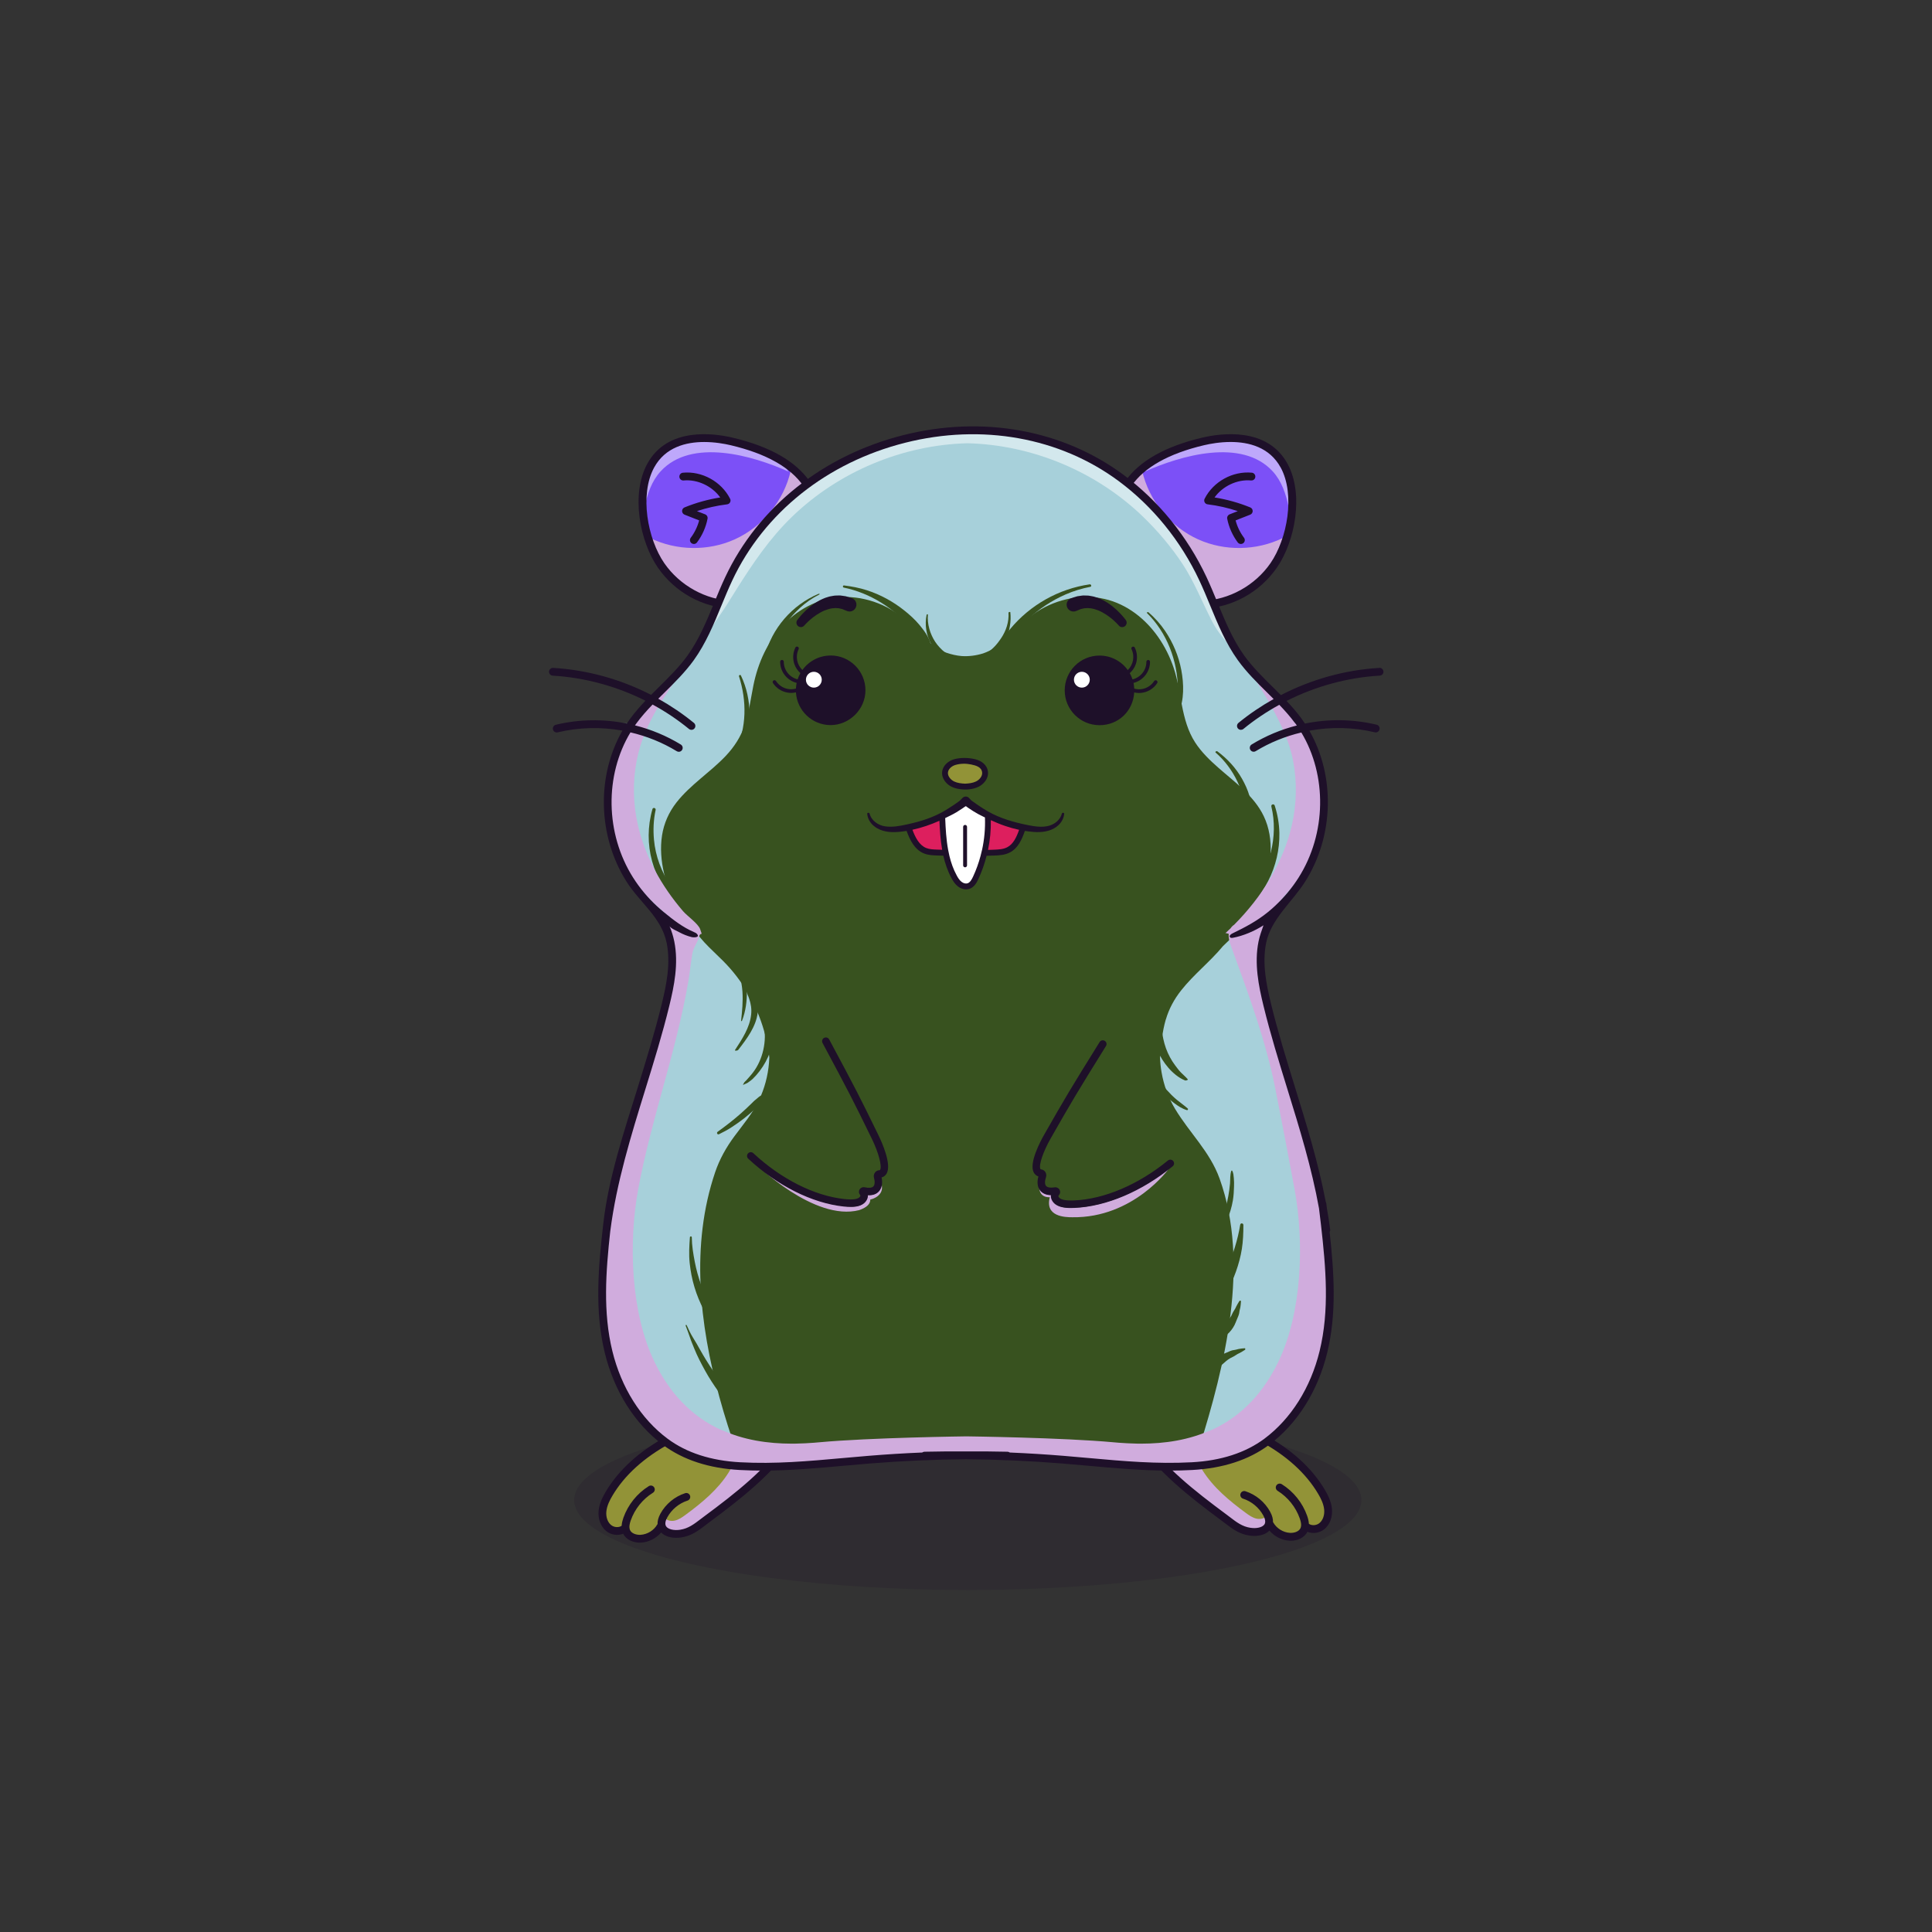 
<svg xmlns="http://www.w3.org/2000/svg" viewBox="0 0 841.89 841.89" xmlns:xlink="http://www.w3.org/1999/xlink">

<rect x="0" y="0" width="841.89" height="841.89" fill="#333333" stroke="none"/>

<title>CryptoHamsters</title>
<desc xmlns:cryptohamsters="https://cryptohamsters.co/">
<cryptohamsters:gene-1>4</cryptohamsters:gene-1>
<cryptohamsters:gene-2>10997978</cryptohamsters:gene-2>
<cryptohamsters:gene-3>3691039</cryptohamsters:gene-3>
<cryptohamsters:gene-4>10597</cryptohamsters:gene-4>
<cryptohamsters:gene-5>2</cryptohamsters:gene-5>
<cryptohamsters:gene-6>987184</cryptohamsters:gene-6>
<cryptohamsters:gene-7>12</cryptohamsters:gene-7>
<cryptohamsters:gene-8>5</cryptohamsters:gene-8>
<cryptohamsters:gene-9>8147191</cryptohamsters:gene-9>
<cryptohamsters:gene-10>1904684</cryptohamsters:gene-10>
<cryptohamsters:gene-11>7744682</cryptohamsters:gene-11>
<cryptohamsters:gene-12>1</cryptohamsters:gene-12>
<cryptohamsters:gene-13>6</cryptohamsters:gene-13>
<cryptohamsters:gene-14>26</cryptohamsters:gene-14>
<cryptohamsters:gene-15>5551533</cryptohamsters:gene-15>
<cryptohamsters:gene-16>14367388</cryptohamsters:gene-16>
<cryptohamsters:gene-17>9234643</cryptohamsters:gene-17>
<cryptohamsters:gene-18>9605943</cryptohamsters:gene-18>
</desc>


<rect width="841.89" height="841.89" fill="transparent"/>

<g id="tail-texture">
</g>

<g id="tail">
</g>

<g id="ears-texture">
  <g id="ears-texture" clip-path="url(#clip-ears-base)">
    <polygon points="167.71 75.4 312.51 65.7 443.53 115.85 439.31 386.94 313.71 392.84 167.71 373.05 167.71 75.4" class="ears-texture-primary" fill="#7c50f7"/>
    <polygon points="673.69 107.76 555.15 85.11 450.54 116.92 447.31 383.83 577.26 392.84 673.69 385.99 673.69 107.76" class="ears-texture-primary" fill="#7c50f7"/>
  </g>
</g>

<g id="ears">
  <defs>
    <clipPath id="clip-ears-base">
          <path id="ab" data-name="fill" d="M350.73,211.25c-1.53-2.21-3.41-4.26-5.65-6.15-1.2-1.01-2.49-1.97-3.88-2.89-5.81-3.82-13.35-6.84-22.56-9.02-2.8-.65-7.11-1.44-11.8-1.44-10.63,0-18.44,4-22.56,11.57-2.71,4.99-3.69,11.28-3.37,17.71,.22,4.55,1.09,9.16,2.44,13.43,1.37,4.31,3.23,8.27,5.44,11.46,6.88,9.94,18.5,16.35,30.35,16.75,.4,.02,.81,.02,1.21,.02,10.12,0,19.1-4.32,25.41-12.25,5.05-6.34,8.58-16.99,8.58-25.9,0-5.37-1.21-9.84-3.59-13.29Zm-33.34,7.23h0c-.14,.25-.37,.42-.65,.45-4.51,.54-8.99,1.56-13.32,2.99l-2.22,.74,5.75,2.26c.38,.15,.6,.55,.52,.96-.7,3.6-2.24,7.06-4.45,9.99-.26,.36-.84,.43-1.19,.16-.18-.14-.3-.33-.33-.56-.03-.22,.03-.44,.17-.63,1.74-2.32,3.05-5.03,3.81-7.85l.2-.73-7.06-2.78c-.33-.13-.54-.44-.54-.78,0-.36,.21-.67,.54-.8,4.92-2.01,10.1-3.45,15.38-4.29l1.36-.22-.81-1.11c-3.45-4.8-9.41-7.83-15.2-7.83-.5,0-1.01,.03-1.51,.07-.48,.05-.88-.29-.93-.76-.04-.47,.3-.88,.77-.93,8-.76,16.11,3.71,19.73,10.89,.13,.24,.13,.53,0,.77Zm241.41-15.16c-4.11-7.57-11.92-11.57-22.55-11.57-4.68,0-9,.78-11.8,1.44-15.55,3.67-26.36,9.75-32.1,18.05-7.42,10.75-2.01,30.4,4.99,39.19,6.27,7.9,15.3,12.25,25.41,12.25,.4,0,.82,0,1.21-.02,11.85-.4,23.47-6.82,30.34-16.75,7.48-10.81,11.07-30.51,4.5-42.59Zm-13.56,5.18c-6.22-.59-12.94,2.52-16.7,7.76l-.81,1.11,1.36,.22c5.28,.84,10.45,2.28,15.38,4.29,.32,.13,.54,.44,.54,.79s-.21,.66-.54,.79l-7.06,2.77,.19,.73c.74,2.81,2.06,5.53,3.81,7.86,.28,.37,.21,.91-.15,1.18-.39,.29-.93,.2-1.21-.15-2.2-2.93-3.74-6.38-4.45-9.99-.08-.41,.14-.81,.54-.96l5.74-2.26-2.22-.74c-4.33-1.44-8.81-2.45-13.32-2.99-.27-.03-.51-.2-.64-.45-.13-.24-.14-.53,0-.77,3.36-6.64,10.56-10.96,17.96-10.96,.59,0,1.18,.03,1.77,.08,.22,.02,.42,.13,.57,.3,.14,.18,.21,.4,.19,.63-.04,.47-.44,.8-.93,.76Z" style="fill: #d91c5c;"/>
    </clipPath>
  </defs>

    <g>
    <path id="ac" data-name="shadow" d="M354.32,224.55c0,8.91-3.53,19.56-8.58,25.9-6.31,7.93-15.29,12.25-25.41,12.25-.4,0-.81,0-1.21-.02-11.85-.4-23.47-6.82-30.35-16.75-2.21-3.19-4.07-7.15-5.44-11.46,11.39,5.53,25.25,5.79,36.8,.58,12.17-5.48,21.5-16.91,24.44-29.93,.17,0,.33,0,.5,0,2.24,1.89,4.12,3.94,5.65,6.15,2.38,3.45,3.59,7.92,3.59,13.29Zm133.63,0c0,8.91,3.53,19.56,8.58,25.9,6.31,7.93,15.29,12.25,25.41,12.25,.4,0,.81,0,1.21-.02,11.85-.4,23.47-6.82,30.35-16.75,2.21-3.19,4.07-7.15,5.44-11.46-11.39,5.53-25.25,5.79-36.8,.58-12.17-5.48-21.5-16.91-24.44-29.93-.17,0-.33,0-.5,0-2.24,1.89-4.12,3.94-5.65,6.15-2.38,3.45-3.59,7.92-3.59,13.29Z" fill="#d0acdd" style="mix-blend-mode: multiply;"/>
    <path id="ad" data-name="light" d="M343.61,205.51c-15.66-7.01-42.24-14.76-55.71-.15-3.94,4.28-5.81,9.89-7,15.68-.31-6.43,.66-12.72,3.37-17.71,4.12-7.57,11.93-11.57,22.56-11.57,4.68,0,9,.78,11.8,1.44,9.21,2.18,16.75,5.2,22.56,9.02,.84,1.06,1.65,2.16,2.41,3.29Zm155.24,0c15.66-7.01,42.24-14.76,55.71-.15,3.94,4.28,5.81,9.89,7,15.68,.31-6.43-.66-12.72-3.37-17.71-4.12-7.57-11.93-11.57-22.56-11.57-4.68,0-9,.78-11.8,1.44-9.21,2.18-16.75,5.2-22.56,9.02-.84,1.06-1.65,2.16-2.41,3.29Z" fill="#fff" opacity="0.5" style="mix-blend-mode: overlay"/>
    <path id="ae" data-name="line" d="M318.14,218.89c-.26,.49-.74,.82-1.29,.88-4.47,.54-8.88,1.54-13.15,2.96l3.57,1.4c.77,.3,1.21,1.11,1.05,1.91-.72,3.72-2.31,7.3-4.6,10.34-.33,.44-.84,.67-1.35,.67-.36,0-.72-.11-1.03-.34-.75-.56-.9-1.63-.33-2.38,1.69-2.25,2.94-4.84,3.66-7.56l-6.36-2.5c-.65-.25-1.07-.88-1.08-1.57,0-.7,.42-1.33,1.06-1.59,5.01-2.04,10.23-3.49,15.56-4.34-3.55-4.94-9.89-7.97-15.95-7.4-.94,.09-1.76-.59-1.85-1.53-.08-.93,.6-1.77,1.54-1.85,8.33-.79,16.79,3.88,20.56,11.35,.26,.49,.25,1.08-.02,1.56Zm227.03-9.53c.95,.09,1.77-.59,1.85-1.53,.09-.93-.59-1.77-1.53-1.85-8.32-.79-16.79,3.88-20.56,11.35-.25,.49-.25,1.08,.02,1.56,.25,.49,.74,.82,1.29,.88,4.47,.54,8.87,1.54,13.14,2.96l-3.56,1.4c-.76,.3-1.21,1.11-1.05,1.91,.73,3.72,2.32,7.3,4.6,10.34,.34,.44,.85,.67,1.36,.67,.36,0,.71-.11,1.03-.34,.75-.56,.89-1.63,.33-2.38-1.69-2.25-2.95-4.84-3.66-7.56l6.36-2.5c.65-.25,1.07-.88,1.08-1.57,0-.7-.42-1.33-1.06-1.59-5.01-2.04-10.23-3.49-15.56-4.34,3.55-4.94,9.89-7.98,15.94-7.4Zm-197.43,42.67c-3.4,4.28-7.52,7.58-12.16,9.81-4.63,2.24-9.78,3.4-15.24,3.4-.43,0-.87,0-1.3-.03-12.83-.43-24.92-7.1-32.35-17.85-7.87-11.39-11.88-31.93-4.64-45.25,8.78-16.13,28.93-13.35,37.18-11.4,16.19,3.82,27.5,10.24,33.61,19.09,8.2,11.87,2.57,32.6-5.09,42.23Zm5.73-27.49c0-4.77-1-9.28-3.43-12.81-5.62-8.13-16.25-14.08-31.59-17.71-2.76-.65-6.99-1.41-11.6-1.41-7.91,0-16.97,2.24-21.81,11.13-6.42,11.81-2.88,31.09,4.45,41.7,6.72,9.72,18.09,16,29.67,16.39,10.34,.35,19.54-3.88,25.93-11.91,4.53-5.7,8.39-16.02,8.39-25.37Zm202.94,22.82c-7.43,10.75-19.52,17.42-32.35,17.85-.43,.02-.87,.03-1.3,.03-10.91,0-20.6-4.66-27.4-13.22-7.66-9.62-13.3-30.34-5.09-42.22,6.11-8.85,17.42-15.27,33.61-19.09,8.25-1.95,28.4-4.73,37.18,11.4,7.24,13.33,3.23,33.86-4.64,45.25Zm1.65-43.63c-4.83-8.88-13.89-11.13-21.8-11.13-4.62,0-8.84,.76-11.6,1.41-15.35,3.63-25.98,9.59-31.59,17.71-7.21,10.44-1.88,29.58,4.96,38.18,6.14,7.72,14.88,11.93,24.74,11.93,.39,0,.79,0,1.18-.02,11.59-.39,22.95-6.67,29.67-16.39,7.34-10.61,10.87-29.89,4.45-41.7Z" style="fill: #1e1029;"/>
  </g>
</g>

<g id="legs-texture">
  <ellipse cx="421.72" cy="653.67" rx="171.53" ry="39.19" fill="#1e1029" opacity="0.2"/>

  <g id="legs-texture" clip-path="url(#clip-legs-base)">
    <polygon points="168 463.87 312.8 454.16 443.82 504.31 439.61 775.41 314 781.31 168 761.51 168 463.87" class="skin-texture-primary" fill="#929337"/>
    <polygon points="673.98 496.22 555.44 473.57 450.83 505.39 447.6 772.29 577.55 781.31 673.98 774.45 673.98 496.22" class="skin-texture-primary" fill="#929337"/>
  </g>
</g>

<g id="legs">
  <defs>
    <clipPath id="clip-legs-base">
      <path id="fill-8" data-name="fill" d="M345.89,620.04c.54,2.22-.79,4.6-2.31,6.83-9.14,13.44-22.49,23.89-36.53,34.29-.29,.22-.58,.44-.87,.66l-.67,.51c-2.9,2.22-5.41,4.14-9.1,4.69-2.88,.43-5.48-.23-6.45-1.63-.9-1.29-.26-3.09,.44-4.37,1.93-3.55,5.24-6.29,9.07-7.53,.32-.1,.59-.32,.74-.63,.16-.3,.18-.65,.08-.97-.11-.33-.34-.6-.64-.75-.3-.15-.63-.18-.95-.07-4.46,1.44-8.3,4.62-10.55,8.73-.84,1.55-1.24,3-1.19,4.31v.15l-.14,.2c-1.56,2.73-4.55,4.59-7.64,4.78-.13,0-.26,.01-.39,.01-1.8,0-3.9-.7-4.63-2.34-.16-.36-.25-.77-.28-1.24,0-.09,0-.15-.01-.21-.01-.88,.19-1.87,.61-3.07,1.79-5.07,5.28-9.42,9.83-12.26,.59-.37,.78-1.16,.41-1.76-.37-.59-1.16-.78-1.76-.41-5.04,3.15-8.91,7.97-10.89,13.58-.43,1.24-.67,2.34-.73,3.35v.2l-.18,.12c-1.41,1-3.65,.84-5.11-.35-1.61-1.31-2.45-3.71-2.21-6.24,.25-2.65,1.56-5.15,2.67-7.03,5.35-9.06,13.93-16.84,25.5-23.11,12.2-6.62,21.95-10.4,31.61-12.25l.5-.09c5.95-1.15,19.91-3.86,21.79,3.9Zm231.56,37.73c-.25-2.65-1.56-5.15-2.68-7.03-5.35-9.06-13.93-16.84-25.5-23.11-12.22-6.62-21.97-10.4-31.61-12.25l-.5-.09c-5.96-1.15-19.91-3.85-21.8,3.9-.54,2.24,.79,4.61,2.32,6.83,9.12,13.41,22.48,23.87,36.53,34.29,.3,.22,.59,.44,.88,.67l.66,.5c2.91,2.22,5.41,4.14,9.1,4.69,2.89,.43,5.48-.22,6.45-1.63,.71-1.01,.56-2.52-.44-4.37-1.93-3.54-5.24-6.29-9.08-7.53-.32-.1-.58-.32-.74-.62-.16-.3-.19-.65-.08-.98,.1-.32,.32-.58,.62-.74,.3-.16,.65-.19,.97-.08,4.46,1.44,8.3,4.62,10.54,8.73,.85,1.55,1.25,3,1.2,4.32v.17l.11,.13s.06,.07,.07,.08c1.52,2.69,4.5,4.55,7.59,4.74,.14,0,.28,.01,.42,.01,1.79,0,3.89-.7,4.62-2.34,.16-.36,.25-.76,.28-1.27,0-.06,0-.12,.02-.23,0-.84-.19-1.83-.61-3.03-1.78-5.07-5.28-9.42-9.83-12.26-.59-.37-.78-1.16-.41-1.76,.18-.29,.46-.49,.79-.57,.33-.08,.68-.02,.97,.16,5.04,3.15,8.91,7.98,10.89,13.58,.43,1.25,.67,2.35,.73,3.35v.2l.18,.12c1.41,1,3.65,.84,5.11-.35h0c1.61-1.31,2.45-3.71,2.21-6.24Z" style="fill: #f16ea5;"/>
    </clipPath>
  </defs>

  <g>
    <path id="shadow-7" data-name="shadow" d="M289.14,660.86c.9,1.59,3.01,2.15,4.8,1.78s3.33-1.46,4.8-2.54c7.13-5.25,14.12-11.02,18.82-18.53s6.83-17.09,3.69-25.37c4.42-1.94,9.46-3.24,14.28-3.19s9.97,2.72,11.34,7.35c1.76,5.97-3.15,11.66-7.66,15.96-11.78,11.25-23.79,22.66-38.31,30.03-2.86,1.45-6.08,2.77-9.2,2.03-3.12-.74-4.21-4.77-2.56-7.52Zm263.31-.85c-.9,1.59-3.01,2.15-4.8,1.78s-3.33-1.46-4.8-2.54c-7.13-5.25-14.12-11.02-18.82-18.53-4.7-7.51-6.83-17.09-3.69-25.37-4.42-1.94-9.46-3.24-14.28-3.19s-9.97,2.72-11.34,7.35c-1.76,5.97,3.15,11.66,7.66,15.96,11.78,11.25,23.79,22.66,38.31,30.03,2.86,1.45,6.08,2.77,9.2,2.03,3.12-.74,4.21-4.77,2.56-7.52Z" fill="#d0acdd" style="mix-blend-mode: multiply;"/>
    <path id="line-6" data-name="line" d="M348.79,619.35c-2.55-10.51-18.46-7.44-25.25-6.13l-.49,.09c-9.97,1.92-19.98,5.79-32.47,12.55-12.05,6.53-21.01,14.68-26.65,24.22-1.27,2.15-2.76,5.03-3.08,8.26-.33,3.52,.93,6.9,3.3,8.83,2.13,1.74,5.07,2.11,7.41,1.17,1.35,2.7,4.47,3.88,7.23,3.88,.2,0,.38,0,.58-.02,3.38-.2,6.56-1.85,8.73-4.41,1.45,1.5,3.82,2.33,6.57,2.33,.7,0,1.43-.05,2.18-.16,4.44-.66,7.37-2.9,10.47-5.27,.49-.37,.99-.76,1.5-1.14,14.25-10.57,27.83-21.2,37.22-35.01,1.81-2.67,3.56-5.85,2.75-9.21Zm-5.56,7.29c-9.1,13.38-22.42,23.81-36.43,34.19-.53,.39-1.04,.79-1.55,1.17-2.86,2.19-5.34,4.08-8.91,4.61-2.69,.4-5.17-.2-6.04-1.45-.77-1.1-.18-2.75,.47-3.93,1.88-3.45,5.09-6.12,8.83-7.33,.89-.28,1.39-1.24,1.1-2.13-.29-.89-1.24-1.39-2.13-1.1-4.56,1.47-8.49,4.73-10.79,8.93-.98,1.8-1.29,3.31-1.24,4.53-.04,.06-.09,.11-.12,.16-1.46,2.58-4.31,4.34-7.26,4.52-1.73,.1-3.91-.5-4.62-2.07-.14-.32-.22-.69-.25-1.1,0-.08,0-.15-.02-.23,0-.79,.19-1.74,.59-2.88,1.75-4.97,5.19-9.26,9.66-12.04,.8-.5,1.04-1.55,.54-2.35-.5-.8-1.55-1.04-2.35-.54-5.13,3.2-9.05,8.11-11.07,13.8-.33,.95-.68,2.17-.76,3.47-1.22,.87-3.26,.77-4.6-.33-1.5-1.22-2.29-3.48-2.06-5.87,.25-2.57,1.53-5.02,2.62-6.86,5.31-9,13.84-16.72,25.34-22.95,12.16-6.6,21.88-10.36,31.48-12.21l.5-.09c5.84-1.13,19.52-3.77,21.3,3.59,.5,2.07-.79,4.34-2.25,6.49Zm237.18,30.85c-.31-3.23-1.8-6.11-3.07-8.26-5.64-9.54-14.6-17.69-26.65-24.22-12.49-6.77-22.51-10.63-32.47-12.55l-.49-.09c-6.79-1.31-22.7-4.38-25.25,6.13-.82,3.36,.93,6.54,2.75,9.21,9.39,13.81,22.97,24.45,37.21,35.01,.52,.38,1.02,.76,1.51,1.14,3.1,2.37,6.03,4.61,10.47,5.27,.75,.11,1.47,.16,2.18,.16,2.75,0,5.11-.82,6.57-2.33,2.17,2.56,5.35,4.21,8.73,4.41,.2,0,.38,.02,.58,.02,2.75,0,5.87-1.18,7.23-3.89,2.34,.94,5.27,.58,7.41-1.16,2.36-1.93,3.63-5.31,3.29-8.83Zm-5.44,6.2c-1.34,1.1-3.37,1.2-4.6,.33-.08-1.3-.42-2.52-.76-3.47-2.01-5.69-5.94-10.6-11.07-13.8-.8-.49-1.85-.25-2.35,.54-.49,.8-.26,1.84,.54,2.35,4.47,2.79,7.91,7.07,9.66,12.04,.4,1.14,.59,2.09,.59,2.88,0,.08-.02,.15-.02,.23-.03,.41-.1,.77-.25,1.1-.71,1.57-2.87,2.18-4.62,2.07-2.95-.18-5.8-1.95-7.25-4.52-.03-.05-.08-.1-.12-.15,.05-1.23-.26-2.74-1.25-4.54-2.29-4.21-6.21-7.46-10.78-8.93-.89-.29-1.85,.2-2.13,1.1-.29,.89,.2,1.85,1.1,2.13,3.73,1.21,6.95,3.88,8.83,7.33,.64,1.18,1.24,2.82,.47,3.93-.88,1.26-3.37,1.85-6.04,1.45-3.57-.53-6.04-2.41-8.91-4.61-.51-.38-1.02-.78-1.55-1.17-14.01-10.39-27.34-20.81-36.43-34.19-1.47-2.15-2.75-4.43-2.25-6.49,1.78-7.35,15.46-4.72,21.3-3.59l.5,.09c9.6,1.84,19.31,5.61,31.48,12.21,11.5,6.23,20.03,13.95,25.34,22.95,1.09,1.84,2.37,4.29,2.62,6.86,.23,2.4-.56,4.65-2.06,5.87Z" style="fill: #1e1029;"/>
  </g>
</g>

<g id="body-texture">
  <g id="body-texture" clip-path="url(#clip-body-base)">
    <path d="M167.86,432.14h.02c-.09,0-.17,.02-.02,0Z" class="body-texture-primary" fill="#a7d0da"/>
    <path d="M167.88,432.14h-.02c-.09,.02-.16,.03,.02,0Z" class="body-texture-primary" fill="#a7d0da"/>
    <path d="M674.01,429.71c.15,.02,.08,0-.01,0h.01Z" class="body-texture-primary" fill="#a7d0da"/>
    <path d="M673.99,414.85h.02c.09-.02,.16-.03-.02,0Z" class="body-texture-primary" fill="#a7d0da"/>
    <path d="M673.99,414.85h0V65.7H167.88V417.28s-.02-.02,0,0c-.17-.03-.1-.02-.01,0h.02v14.86h0v349.15h506.11V429.71s.02,.02,0,0c.17,.03,.1,.02,.01,0h-.02v-14.86Z" class="body-texture-primary" fill="#a7d0da"/>
    <path d="M167.86,417.28c-.15-.02-.08,0,.01,0h-.01Z" class="body-texture-primary" fill="#a7d0da"/>
    <path d="M674.01,414.85h-.02c.09,0,.17-.02,.02,0Z" class="body-texture-primary" fill="#a7d0da"/>
    <path d="M508.02,444.2c-1.59,5.43-2.07,11.07-2.53,16.66,.09,2.18,.31,4.36,.69,6.51,.96,5.49,2.88,10.83,5.78,15.68,6.35,10.63,15.23,18.69,19.5,30.57,13.28,36.98,2.37,81.4-8.98,117.5-9.91,31.54-21.57,60.84-22.82,94.4-.7,18.74,1.21,37.65,6.04,55.77h-172.05c9.49-24.51,9.71-51.5,9.8-77.79,.06-17.25-6.27-30.5-12.82-46.09-6.66-15.84-12.61-32-17.14-48.59-8.67-31.7-12.61-66.33-1.85-98.03,1.92-5.67,4.84-10.87,8.45-15.73,3.77-5.08,7.9-9.94,10.62-15.62,2.46-5.12,3.91-10.66,4.39-16.25,.07-.8,.11-1.59,.14-2.39-.12-1.09-.25-2.17-.43-3.25-.93-5.79-2.58-11.47-4.9-16.89-2.31-5.39-5.33-10.51-8.93-15.22-1.79-2.34-3.75-4.56-5.84-6.66-2.06-2.07-4.22-4.06-6.28-6.13-1.34-1.35-2.66-2.76-3.87-4.24-.39-.38-.79-.76-1.18-1.15-6.91-7.68-12.11-16.8-14.43-26.67-1.27-5.4-1.74-11.04-.89-16.53,.81-5.26,2.96-10.13,6.31-14.4,6.03-7.7,14.65-13.1,21.38-20.19,3.77-3.97,6.65-8.42,8.36-13.52,1.9-5.63,2.6-11.53,3.77-17.31,1.98-9.76,6.15-19.13,13.26-26.58,6.94-7.28,16.53-12.04,27.05-11.93,5.52,.05,11,1.33,15.96,3.58,5.1,2.3,9.32,5.64,13.23,9.44,3.86,3.77,7.62,7.84,12.56,10.38,.69,.35,1.39,.66,2.12,.94,0,0,.02,0,.03,0,2.1,.71,4.27,1.22,6.47,1.41,3.15,.21,6.33-.2,9.41-1.15,3.68-1.27,6.96-3.43,9.88-6.04,3.94-3.55,7.35-7.62,11.67-10.79,8.74-6.42,20.51-9.39,31.38-6.9,9.86,2.26,17.91,8.79,23.4,16.65,2.85,4.08,5.07,8.55,6.65,13.2,1.82,5.35,2.58,10.94,3.65,16.46,1.1,5.67,2.58,11.32,5.81,16.28,2.69,4.13,6.3,7.64,10.04,10.93,7.26,6.39,15.66,12.38,19.83,21.16,4.8,10.08,3.31,22.16-.66,32.26-3.62,9.23-9.67,17.52-17.14,24.36-5.62,6.79-12.75,12.35-18.21,19.27-3.03,3.83-5.3,8.02-6.65,12.63Z" class="body-texture-secondary" fill="#38521f"/>
    <path d="M367.64,256.04c11.42,2.33,22.05,9.01,29.46,17.95,2.09,2.52,3.93,5.3,6.2,7.67,.91,.95,2.57-.03,2.2-1.28-.89-3.03-2.81-5.62-4.8-8.02s-4.29-4.47-6.69-6.38c-4.81-3.83-10.35-6.87-16.21-8.76-3.26-1.05-6.64-1.69-10.03-2.11-.52-.06-.64,.82-.12,.92h0Z" class="body-texture-secondary" fill="#38521f"/>
    <path d="M474.81,254.64c-13.47,1.95-25.9,8.95-34.59,19.43-2.29,2.76-5.07,6-5.22,9.73-.01,.37,.47,.69,.79,.45,2.54-1.91,3.97-4.82,5.85-7.34s4.12-5.01,6.49-7.23c4.73-4.42,10.3-8.06,16.24-10.66,3.44-1.5,7.06-2.59,10.74-3.31,.72-.14,.4-1.18-.3-1.08h0Z" class="body-texture-secondary" fill="#38521f"/>
    <path d="M322.03,294.71c1.69,5.34,2.56,10.86,2.36,16.47-.1,2.76-.46,5.5-1.09,8.18-.3,1.3-.71,2.56-1.07,3.84s-1.19,2.82-1.09,4.09c.07,.88,1,1.24,1.66,.69,.98-.81,1.39-2.54,1.84-3.71,.52-1.37,.84-2.81,1.12-4.24,.58-2.91,.88-5.89,.86-8.86-.03-5.79-1.24-11.59-3.76-16.82-.22-.46-.98-.14-.83,.35h0Z" class="body-texture-secondary" fill="#38521f"/>
    <path d="M284.31,352.58c-4.33,15.06,.03,31.39,11.68,42.19,.78,.73,1.59,1.42,2.43,2.09s1.68,1.07,2.56,1.61c1.74,1.08,3.52,1.99,5.43,2.73,.77,.3,1.12-.82,.53-1.23-2.85-1.96-5.4-4.11-7.95-6.41s-4.72-4.81-6.64-7.56c-4.13-5.93-6.71-12.91-7.37-20.07-.4-4.35-.21-8.71,.72-12.98,.19-.88-1.14-1.26-1.39-.38h0Z" class="body-texture-secondary" fill="#38521f"/>
    <path d="M554,351.43c3.17,13.03-.71,27.68-9.29,37.89-1.2,1.43-2.46,2.81-3.82,4.09-1.44,1.34-2.7,2.83-4.2,4.14-1.02,.89,.28,2.35,1.38,1.79,.78-.4,1.55-.82,2.3-1.28,.81-.5,1.72-.95,2.45-1.55,1.35-1.12,2.6-2.38,3.77-3.68,2.41-2.68,4.43-5.78,6.06-8.98,3.29-6.47,4.99-13.62,4.85-20.87-.08-4.06-.78-8.08-2.03-11.94-.3-.93-1.69-.55-1.46,.4h0Z" class="body-texture-secondary" fill="#38521f"/>
    <path d="M313.34,494.24c1.91-.93,3.75-1.91,5.53-3.08s3.57-2.41,5.27-3.74,3.28-2.66,4.82-4.12c.76-.72,1.59-1.43,2.2-2.3,.57-.81,1.45-1.68,1.7-2.65,.15-.58-.41-1.28-1.04-1.04-.93,.34-1.59,1.16-2.37,1.74s-1.48,1.33-2.21,2.04c-1.5,1.47-3.05,2.91-4.63,4.31-3.14,2.76-6.48,5.33-9.87,7.78-.64,.46-.1,1.41,.62,1.06h0Z" class="body-texture-secondary" fill="#38521f"/>
    <path d="M517.58,483.05c-1.52-1.36-3.2-2.49-4.77-3.8s-3.06-2.81-4.44-4.35c-1.38-1.56-2.63-3.24-3.81-4.97-.57-.83-1.04-1.74-1.62-2.55-.63-.9-1.29-1.78-1.9-2.7-.35-.53-1.22-.23-1.03,.46,.29,1.05,.66,2.07,1.03,3.09s1.05,1.98,1.62,2.88c1.2,1.9,2.62,3.64,4.14,5.26s3.1,2.99,4.82,4.29,3.51,2.48,5.57,3.09c.36,.11,.69-.42,.38-.69h0Z" class="body-texture-secondary" fill="#38521f"/>
    <path d="M536.56,510.19c-.6,1.72-.43,3.78-.57,5.58s-.43,3.67-.75,5.49c-.55,3.07-1.38,6.19-2.64,9.04-2.3,5.21-5.32,10.15-9.88,13.7-2.47,1.92-5.08,3.33-8.11,4.17-.6,.17-.9,.77-.03,.65,12.58-1.81,20.67-13.98,22.66-25.73,.34-2.04,.45-4.09,.5-6.16,.03-1.15,.04-2.31-.08-3.46s-.14-2.34-.75-3.35c-.06-.1-.32-.02-.35,.07h0Z" class="body-texture-secondary" fill="#38521f"/>
    <path d="M324.06,472.65c.67-.37,1.35-.51,1.96-.97,.66-.5,1.35-.93,1.95-1.51,1.1-1.06,2.1-2.21,3.03-3.42,1.99-2.61,3.52-5.41,4.62-8.5,2.2-6.19,2.04-12.87-.48-18.94-1.42-3.43-3.65-6.74-6.72-8.87-.69-.48-2.87,.21-2.25,1.24,.99,1.65,2.11,3.21,3.07,4.88s1.76,3.56,2.39,5.4c1.23,3.59,1.88,7.61,1.6,11.41s-1.28,7.37-3,10.67c-.88,1.7-1.99,3.28-3.25,4.72-.6,.69-1.22,1.37-1.82,2.06-.26,.3-.61,.52-.84,.84-.19,.27-.25,.6-.53,.88-.17,.17,.19,.16,.27,.11h0Z" class="body-texture-secondary" fill="#38521f"/>
    <path d="M517.54,470.26c-.9-1.05-1.94-1.89-2.91-2.88-.91-.93-1.69-1.99-2.47-3.03-1.71-2.25-3.12-4.88-4.08-7.54s-1.48-5.4-1.85-8.15c-.1-.72-.12-1.44-.2-2.15-.08-.67-.31-1.21-.34-1.91-.05-1.31,.23-2.86-.14-4.12-.16-.54-1.42-.07-1.61,.23-.82,1.27-1.12,2.87-1.33,4.36-.1,.73-.36,1.43-.42,2.14-.07,.77,0,1.59,.04,2.36,.18,2.94,1.05,5.72,2.24,8.39s2.72,5.08,4.63,7.3,4.53,4.47,7.32,5.56c.24,.09,1.47-.15,1.13-.54h0Z" class="body-texture-secondary" fill="#38521f"/>
    <path d="M321.69,457.5c3.69-4.76,7.75-10.07,8.5-16.24,.6-4.92-.74-10.71-5.94-12.57-.23-.08-1.29,.08-.99,.5,.64,.93,1.39,1.76,1.95,2.76,.29,.51,.34,1.03,.59,1.57s.45,1.07,.64,1.62c.78,2.27,1.15,4.57,.88,6.97-.63,5.73-3.92,10.66-7,15.38-.38,.58,1.1,.36,1.36,.02h0Z" class="body-texture-secondary" fill="#38521f"/>
    <path d="M323.32,444.84c1.62-4.1,2.21-8.65,2.13-13.04-.04-2.25-.2-4.46-.58-6.68-.19-1.1-.43-2.18-.73-3.26-.28-.98-.49-2.02-1.14-2.81-.31-.37-1.85,.11-1.87,.6-.04,1.08,.5,2.21,.77,3.25,.24,.94,.48,1.89,.68,2.84,.45,2.09,.8,4.24,.95,6.37,.29,4.32-.13,8.51-.6,12.8-.01,.12,.36,.02,.39-.07h0Z" class="body-texture-secondary" fill="#38521f"/>
    <path d="M403.78,267.9c-.88,4.36-.18,8.74,1.92,12.66,1.02,1.9,2.28,3.66,3.9,5.09,.83,.73,1.75,1.48,2.74,1.98s2.06,1.07,3.2,.97c.46-.04,1.1-.45,.79-.98-.46-.78-1.56-1.17-2.27-1.68-.81-.57-1.65-1.08-2.41-1.73-1.57-1.33-3.01-2.83-4.14-4.55-2.25-3.45-3.5-7.68-3.17-11.8,.02-.3-.5-.21-.55,.03h0Z" class="body-texture-secondary" fill="#38521f"/>
    <path d="M439.47,267c.24,3.97-1.02,7.84-3.23,11.12-1.03,1.53-2.17,3.02-3.52,4.29-.67,.63-1.4,1.27-2.16,1.8-.65,.45-1.55,.83-2.04,1.46-.3,.4,.41,.47,.63,.44,1.96-.28,3.97-1.84,5.4-3.12s2.83-2.91,3.73-4.71c.42-.84,.79-1.7,1.11-2.58,.36-.97,.52-1.92,.69-2.94,.34-1.95,.4-4,.18-5.97-.03-.26-.81-.08-.8,.21h0Z" class="body-texture-secondary" fill="#38521f"/>
    <path d="M499.74,267.07c8.81,8.65,13.4,20.89,13.54,33.14,.04,3.52-.53,6.97-.69,10.47-.02,.43,.91,.12,1.02-.14,2.49-5.66,2.28-12.58,1.16-18.54-1.16-6.14-3.59-11.92-7.08-17.09-2.05-3.03-4.49-5.71-7.24-8.12-.18-.16-.89,.1-.7,.29h0Z" class="body-texture-secondary" fill="#38521f"/>
    <path d="M529.73,327.95c3.94,3.41,7.22,7.85,9.45,12.56,1.08,2.28,1.96,4.67,2.67,7.09,.37,1.28,.83,2.51,1.15,3.81,.29,1.18,.38,2.5,.93,3.59,.26,.52,1.22,.05,1.33-.36,.34-1.24,.05-2.74-.11-4s-.34-2.66-.72-3.93c-.77-2.58-1.88-5-3.2-7.34-2.69-4.76-6.38-8.71-10.75-11.97-.32-.24-1.16,.18-.75,.54h0Z" class="body-texture-secondary" fill="#38521f"/>
    <path d="M356.68,258.77c-11.58,4.89-20.37,15.07-23.46,27.29-.41,1.64-.67,3.32-.83,5-.09,.9-.14,1.8-.16,2.71-.02,.81-.13,1.73,.2,2.49,.28,.63,1.66,.15,1.84-.36,.48-1.34,.3-3.04,.48-4.46s.45-2.82,.78-4.21c.7-2.89,1.62-5.67,2.84-8.39,2.39-5.32,5.97-10.06,10.27-13.98,2.49-2.27,5.31-4.26,8.33-5.76,.49-.24,.04-.46-.3-.31h0Z" class="body-texture-secondary" fill="#38521f"/>
    <path d="M300.63,539.19c-.27,3.71-.49,7.41-.1,11.12s1.04,7.08,2.08,10.55,2.43,6.82,4.1,10.04c.42,.81,.82,1.89,1.48,2.54,.36,.36,.8,1.03,1.27,1.68,1.02,1.43,2.17,3.2,3.68,4.15,.63,.39,1.45-.26,1.24-.96-.48-1.62-1.66-3.15-2.48-4.62s-1.24-2.51-2.14-4.17c-1.67-3.09-3.09-6.34-4.26-9.65s-2.1-6.66-2.75-10.05-1.27-7.06-1.29-10.64c0-.54-.79-.53-.83,0h0Z" class="body-texture-secondary" fill="#38521f"/>
    <path d="M298.77,577.64c.6,1.69,1.3,3.35,1.85,5.06s1.24,3.25,1.89,4.89c1.32,3.33,3.05,6.61,4.78,9.75s3.74,6.21,5.83,9.12c2.12,2.96,4.3,5.88,6.83,8.48,1.42,1.47,2.79,2.99,4.25,4.42,1.36,1.34,2.95,2.88,4.64,3.79,.62,.34,1.34-.34,.98-.98-.85-1.48-2.14-2.86-3.25-4.16s-2.29-2.65-3.39-4.01-2.1-2.79-3.22-4.16-2.23-2.78-3.3-4.21c-4.22-5.63-8.26-11.47-11.68-17.62-.95-1.72-1.95-3.47-3-5.13s-1.92-3.6-2.77-5.44c-.11-.24-.51-.07-.42,.18h0Z" class="body-texture-secondary" fill="#38521f"/>
    <path d="M540.43,533.72c-1.04,6.5-3.15,12.91-5.66,18.98-1.21,2.94-2.61,5.82-4.18,8.58-.81,1.42-1.59,2.84-2.4,4.25s-2.23,3.12-2.07,4.81c.07,.72,.88,1.22,1.56,1.09,1.67-.32,2.87-2.3,3.83-3.58,1.06-1.41,1.99-2.82,2.84-4.37,1.65-3.02,3.07-6.13,4.23-9.38s2.04-6.54,2.57-9.86,.67-6.92,.67-10.4c0-.89-1.25-1.03-1.39-.13h0Z" class="body-texture-secondary" fill="#38521f"/>
    <path d="M540.76,567.16c-.09,.85-.1,1.71-.27,2.54-.09,.44-.2,.88-.31,1.31s-.12,.89-.22,1.33c-.19,.88-.63,1.78-.97,2.61s-.65,1.69-1.05,2.48c-.77,1.51-1.91,3-3.21,4.09-.71,.59-1.44,1.14-2.23,1.6-.93,.54-2.03,1.22-3.12,.87h.95c-1.06,.18-2.1,.46-3.19,.38-.92-.06-2.33-.12-2.95-.9-.37-.45-.36-1.07,.16-1.41,.67-.43,1.61-.34,2.37-.53s1.54-.39,2.2-.8l-.63,.65c.46-.87,1.32-1.08,2.11-1.54,.58-.33,1.14-.71,1.65-1.14,1.23-1.05,2.21-2.22,3.23-3.46,.49-.6,.89-1.18,1.26-1.86s.67-1.53,1.13-2.17,.79-1.35,1.13-2.08,.85-1.45,1.27-2.18c.17-.3,.76-.21,.71,.18h0Z" class="body-texture-secondary" fill="#38521f"/>
    <path d="M542.31,587.52c-.85,.1-1.71,.12-2.54,.31-.44,.1-.88,.21-1.31,.33s-.89,.13-1.33,.23c-.88,.2-1.77,.65-2.6,1.01s-1.69,.67-2.47,1.08c-1.5,.79-2.98,1.95-4.05,3.26-.58,.71-1.12,1.45-1.57,2.25-.53,.93-1.2,2.04-.83,3.13v-.95c-.18,1.07-.44,2.11-.36,3.2,.07,.92,.15,2.33,.93,2.94,.46,.36,1.07,.35,1.41-.18,.42-.67,.32-1.61,.51-2.38s.37-1.54,.77-2.21l-.64,.64c.86-.47,1.07-1.33,1.51-2.13,.33-.58,.69-1.15,1.12-1.66,1.03-1.24,2.19-2.24,3.42-3.27,.59-.5,1.17-.9,1.84-1.29s1.52-.69,2.15-1.16,1.34-.81,2.07-1.16,1.44-.87,2.16-1.29c.3-.18,.2-.76-.19-.71h0Z" class="body-texture-secondary" fill="#38521f"/>
  </g>
</g>

<g id="body">
  <defs>
    <clipPath id="clip-body-base">
          <path id="c" data-name="fill" d="M578.6,566.4c-.14,7.62-.93,15.14-2.74,22.53-3.94,16.17-12.61,29.9-24.4,38.68-8.38,6.23-19.18,9.73-32.1,10.42-15.27,.82-29.77-.48-45.12-1.86l-1.56-.14c-3.11-.27-6.23-.55-9.36-.81-.95-.08-1.91-.15-2.87-.23-.96-.08-1.92-.14-2.89-.21-.31-.03-.64-.05-.95-.07-1.05-.08-2.12-.14-3.19-.21-4.45-.29-8.94-.53-13.43-.71h-.26l-.22-.17c-.1-.08-.26-.16-.49-.17-5.97-.14-12.04-.18-18.06-.13h-.16c-5.98-.05-12,0-17.92,.13-.17,0-.33,.06-.48,.17l-.23,.17h-.28c-6.17,.26-12.36,.61-18.45,1.06-1.12,.08-2.24,.16-3.35,.26-.35,.02-.7,.04-1.04,.08-.16,.02-.31,.03-.48,.04-3.09,.25-6.17,.53-9.24,.8l-1.87,.17c-4.76,.43-9.43,.84-14.07,1.2-7.04,.53-14.01,.9-21.06,.9-3.25,0-6.5-.08-9.8-.26-12.93-.69-23.72-4.2-32.1-10.42-11.78-8.76-20.45-22.51-24.4-38.68-1.11-4.52-1.82-9.1-2.24-13.69-1-10.98-.35-22.11,.5-33.15,0-.04,0-.08,0-.12,.31-3.93,.64-7.85,.92-11.75,1.06-14.39,5.32-28.28,10.06-41.82,4.61-13.13,7.62-26.98,11.29-40.47,1.42-5.2,2.96-10.14,4.05-15.16,.93-4.28,1.53-8.6,1.44-13.21,0-.25,0-.51,0-.77-.1-2.98-.28-6.04-.83-8.98-.28-1.5-1.71-3.84-1.32-5.52,.1-.43,.33-.82,.72-1.13,1.04-.83,2.47-.54,3.42,.27,.5-.48,.48-.99,.16-1.5-.93-1.47-4.39-2.94-5.43-3.81-1.1-.89-2.06-1.73-2.96-2.57-4.13-3.81-7.72-8.09-10.65-12.73-6.21-9.8-9.37-21.28-9.47-32.72,0-.25,0-.49,0-.74,.03-10.8,2.8-21.53,8.33-30.71h0l.32-.53,.6,.14c2,.47,3.96,1.01,5.89,1.65h0c5.12,1.66,9.99,3.88,14.53,6.66,.43,.25,.94,.1,1.17-.28,.12-.2,.15-.43,.1-.65-.06-.22-.2-.41-.39-.53-4.61-2.81-9.55-5.09-14.75-6.8-1.64-.54-3.31-1.02-5-1.45l-3-.76-3.68-.92h6.44c.17-.24,.35-.48,.52-.71,1.86-2.52,4.08-5.09,6.99-8.11l.45-.47,.57,.31c.78,.43,1.56,.86,2.32,1.3,4.86,2.81,9.45,5.98,13.68,9.44,.36,.28,.91,.23,1.2-.13,.29-.36,.24-.9-.13-1.2-4.28-3.49-8.93-6.71-13.87-9.56-.51-.3-1.04-.6-1.56-.88l-.98-.54,.79-.8c.92-.91,1.82-1.8,2.71-2.68,2.26-2.24,4.55-4.5,6.73-6.85,2.11-2.28,4.13-4.64,5.94-7.15,5.22-7.25,8.64-15.55,11.95-23.6l.21-.53c1.44-3.47,2.92-7.06,4.54-10.48,13.99-29.82,41.68-51.87,75.96-60.5,33.69-8.48,67.86-2.33,93.77,16.9,14.96,11.1,27.19,26.18,35.37,43.6,1.68,3.59,3.23,7.34,4.72,10.95l-.74,.44,.79-.32c3.31,8.04,6.74,16.35,11.93,23.54,1.66,2.3,3.48,4.46,5.39,6.55,2.36,2.59,4.85,5.05,7.29,7.45,.94,.92,1.87,1.84,2.81,2.78l.79,.8-.96,.56c-.73,.41-1.45,.82-2.17,1.26-4.66,2.75-9.04,5.79-13.05,9.07-.37,.3-.42,.84-.12,1.21,.28,.33,.85,.4,1.2,.11,3.94-3.23,8.24-6.23,12.8-8.91,.98-.6,1.97-1.16,2.98-1.71l.57-.31,.45,.48c2.86,2.98,5.05,5.52,6.87,7.99,.31,.42,.57,.78,.82,1.15l.7,1-1.18,.31c-2,.51-3.97,1.1-5.9,1.78-1.4,.48-2.78,1-4.12,1.57-3.26,1.37-6.43,3-9.44,4.83-.4,.25-.53,.77-.29,1.17,.24,.38,.77,.53,1.16,.28,4.19-2.56,8.65-4.66,13.35-6.27h0c2.22-.77,4.48-1.43,6.79-1.97l.6-.14,.32,.52h0c5.51,9.17,8.25,19.87,8.28,30.65,0,.25,0,.49,0,.74-.1,11.43-3.26,22.92-9.47,32.72-3.77,5.98-9.44,10.61-12.89,16.75-3,5.34-4.34,11.54-4.44,17.64,0,.33,0,.65,0,.99,.03,9.21,2.58,18.22,5.1,27.08,4.38,15.38,8.75,30.74,13.12,46.11,2.19,7.69,4.38,15.38,6.57,23.06,1.78,6.25,1.66,12.52,2.4,19,.82,7.21,1.56,14.35,1.93,21.41,.2,3.87,.29,7.71,.21,11.53Z" style="fill: #d91c5c;"/>
    </clipPath>
  </defs>
         <g>
          <path id="d" data-name="light" d="M320.85,256.93c7.17-11.39,14.56-22.37,24.39-31.85,20.33-19.6,48.15-31.22,76.38-31.93,28.23,.71,56.05,12.34,76.38,31.93,6.41,6.18,12.46,13.29,17.43,20.87s8.36,16.26,12.58,24.48c3.85,7.5,9.37,12.51,15.53,18.16-8.06-7.39-12.34-21.05-16.35-31.16-3.61-9.12-7.43-18.28-13.48-26.1-7.68-9.91-17.61-18.36-28.09-25.18-18.74-12.18-41.47-19.95-64-18.61-22.53-1.34-45.26,6.43-64,18.61-10.48,6.81-20.41,15.26-28.09,25.18-10.88,14.05-15.63,32.42-23.04,48.38,2.67-5.76,7.16-11.22,10.52-16.63,1.28-2.06,2.56-4.12,3.85-6.16Z" fill="#fff" opacity="0.5" style="mix-blend-mode: overlay"/>
          <path id="e" data-name="shadow" d="M276.52,316.9l-3-.76c.25-.31,.5-.61,.76-.92,7.06-8.49,14.68-16.39,22.96-23.19-.52,.77-1.03,1.55-1.54,2.3-2.7,4.03-5.31,7.87-7.7,11.76-.31,.48-.6,.96-.88,1.44-.81,1.33-1.58,2.67-2.31,4.03-1.2,2.21-2.31,4.45-3.3,6.77-1.64-.54-3.31-1.02-5-1.45Zm278.94-11.57l.96-.56-.79-.8c-.94-.94-1.87-1.86-2.81-2.78-2.44-2.41-4.93-4.86-7.29-7.45,2.61,4.22,5.29,8.49,7.76,12.85,.71-.43,1.44-.85,2.17-1.26Zm3.96,13.41c1.93-.67,3.9-1.27,5.9-1.78l1.18-.31-.7-1c-.25-.37-.51-.73-.82-1.15-1.82-2.46-4-5.01-6.87-7.99l-.45-.48-.57,.31c-1,.55-2,1.11-2.98,1.71,1.95,3.5,3.77,7.05,5.3,10.68Zm19.14,245.53c0-3.15-.05-6.28-.17-9.4-.29-8.26-.97-16.48-1.93-24.75-.74-6.38-.62-12.55-2.4-18.71-2.19-7.57-4.38-15.13-6.57-22.7-4.38-15.13-8.75-30.25-13.12-45.39-2.47-8.54-4.96-17.22-5.09-26.1,0-.19,0-.38,0-.57-.03-6.31,1.28-12.79,4.45-18.33,3.44-6.05,9.11-10.6,12.89-16.49,6.11-9.5,9.27-20.62,9.47-31.71,0-.25,0-.49,0-.74,.06-10.77-2.69-21.49-8.28-30.64h0l-.32-.53-.6,.14c-2.31,.54-4.58,1.18-6.8,1.94,0,0,0,.03,0,.03,1.49,3.64,2.65,7.34,3.38,11.12,1.78,9.19,1.57,18.76-.48,27.89-3.76,16.69-13.23,31.59-25.22,43.66-.6,.37-1.11,.89-1.51,1.5-.76,.73-1.54,1.47-2.33,2.19,.14-.14,.71,0,1.5,.24-.19,2.01,.52,4.07,1.22,6,7.33,20.07,14.91,40.45,19.07,61.44,2.9,14.62,5.71,29.27,8.41,43.93,4.25,23.09,3.29,53.82-7.18,75.33-7.82,16.05-18.68,25.14-30.33,30.1,.6-.3,1.2-.59,1.78-.9-10.19,4.81-21.09,6.26-31.12,6.27h-.62c-.43,0-.87,0-1.3-.02-2.73-.05-5.4-.2-7.95-.39-.66-.05-1.31-.11-1.96-.17-22.47-2.08-64.24-2.6-64.24-2.6h-.2s-41.77,.52-64.24,2.6c-.65,.06-1.29,.12-1.95,.17-2.56,.2-5.22,.34-7.96,.39-.43,0-.86,.02-1.29,.02h-.62c-10.04-.02-20.94-1.46-31.13-6.27,.59,.31,1.19,.6,1.78,.9-11.64-4.96-22.51-14.05-30.32-30.1-10.48-21.5-11.44-52.24-7.19-75.33,5.56-30.2,16.62-60.06,21.86-90.68,.7-4.03,1.05-8.12,1.76-12.14,.48-2.68,2.47-5.21,2.85-7.01,.66-3.09,1.93,.35,.54-3.56-.88-2.45-5.65-5.74-7.44-7.83-9.36-10.89-16.58-23.74-19.74-37.74-2.06-9.13-2.26-18.7-.48-27.89,.8-4.13,1.96-7.92,3.42-11.51,0,0,0-.02,0-.03-1.93-.63-3.9-1.16-5.9-1.62l-.6-.14-.32,.52h0c-5.62,9.18-8.38,19.92-8.33,30.72,0,.25,0,.49,0,.74,.2,11.09,3.36,22.2,9.47,31.71,2.93,4.56,6.52,8.78,10.65,12.54,.9,.82,1.91,1.83,3.01,2.71,1.37,1.11,3.54,3.18,5.54,4.6-.04,.06-.26,.39-.32,.45-.94-.8-2.38-1.09-3.42-.26-.78,.61-.89,1.5-.72,2.45,.25,1.41,1.1,2.98,1.32,4.09,.55,2.9,.73,5.92,.83,8.85,.03,.79,.03,1.57,0,2.34-.06,3.96-.62,7.72-1.44,11.43-1.09,4.93-2.63,9.79-4.05,14.92-3.66,13.28-6.68,26.91-11.29,39.84-4.74,13.33-9,27-10.06,41.17-.37,5.03-.68,10.05-.92,15.04,0,.04,0,.08,0,.12-.51,11.08-.67,22.1-.5,33.15,.42,4.59,1.13,9.16,2.24,13.69,3.95,16.18,12.62,29.92,24.4,38.68,8.37,6.22,19.17,9.73,32.1,10.42,3.3,.18,6.55,.26,9.8,.26,7.05,0,14.02-.37,21.06-.9,4.64-.36,9.31-.77,14.07-1.2l1.87-.17c3.07-.27,6.15-.55,9.24-.8,.16-.02,.31-.03,.48-.04,.34-.03,.69-.06,1.04-.08,1.11-.09,2.23-.18,3.35-.26,6.09-.45,12.28-.81,18.45-1.06h.28l.23-.17c.14-.11,.31-.17,.48-.17,5.92-.14,11.94-.18,17.92-.13h.16c6.02-.05,12.1,0,18.06,.13,.23,0,.39,.09,.49,.17l.22,.16h.26c4.49,.2,8.98,.43,13.43,.72,1.06,.07,2.13,.14,3.19,.21,.31,.02,.64,.04,.95,.07,.97,.07,1.93,.14,2.89,.21,.96,.08,1.92,.15,2.87,.23,3.13,.25,6.25,.54,9.36,.81l1.56,.14c15.35,1.38,29.85,2.68,45.12,1.86,12.92-.69,23.72-4.19,32.1-10.42,11.79-8.78,20.45-22.52,24.4-38.68,1.81-7.4,2.59-14.92,2.74-22.53-.03-.7-.04-1.4-.04-2.12Z" fill="#d0acdd" style="mix-blend-mode: multiply;"/>
          <path id="f" data-name="line" d="M601.07,291.04c-14.93,.88-29.63,5-42.92,11.86-1.18-1.19-2.36-2.36-3.54-3.53-4.34-4.28-8.83-8.71-12.41-13.68-5.01-6.96-8.39-15.16-11.65-23.07-1.51-3.67-3.08-7.46-4.79-11.13-8.36-17.81-20.88-33.22-36.17-44.57-26.52-19.69-61.48-25.99-95.91-17.32-35.02,8.81-63.32,31.37-77.66,61.9-1.72,3.65-3.28,7.45-4.79,11.12-3.26,7.92-6.65,16.11-11.66,23.07-3.58,4.96-8.07,9.39-12.41,13.68-1.14,1.12-2.29,2.26-3.43,3.43-13.22-6.8-27.84-10.88-42.69-11.76-.93-.05-1.73,.66-1.79,1.6-.05,.93,.66,1.74,1.6,1.79,14.03,.82,27.85,4.62,40.41,10.91-2.3,2.42-4.51,4.95-6.51,7.65-.54,.74-1.08,1.5-1.59,2.28-10.17-2.01-20.77-1.89-30.94,.55-.91,.22-1.48,1.14-1.26,2.06,.22,.91,1.13,1.47,2.05,1.25,9.27-2.23,18.92-2.42,28.23-.76-11.32,19.7-10.83,45.87,1.78,65.82,5.87,9.28,15.23,15.56,17.49,26.73,1.82,8.96-.14,18.36-2.12,26.47-2.98,12.23-6.78,24.51-10.45,36.38-5.94,19.2-12.74,39.28-15.04,59.39-2.21,19.27-3.82,38.08,.65,56.36,4.09,16.75,13.1,31,25.36,40.12,8.78,6.53,20.04,10.21,33.47,10.93,3.35,.18,6.65,.26,9.93,.26,11.88,0,23.47-1.04,35.57-2.13,3.61-.32,7.24-.65,10.89-.94,13.98-1.14,28.1-1.77,42.18-1.89,14.08,.12,28.19,.75,42.16,1.89,3.65,.3,7.28,.62,10.89,.94,12.11,1.1,23.7,2.13,35.58,2.13,3.28,0,6.58-.08,9.92-.26,13.44-.72,24.7-4.4,33.47-10.93,12.27-9.11,21.27-23.37,25.36-40.12,4.18-17.11,3.04-34.68,1.07-52.66,.19-.32,.28-.69,.23-1.09-.4-3.15-.9-6.29-1.45-9.41-.08-.65-.15-1.29-.23-1.94-.1-.31-.2-.63-.29-.94-3.23-16.94-8.36-33.56-13.36-49.72-3.67-11.88-7.47-24.16-10.45-36.39-1.98-8.11-3.93-17.51-2.12-26.47,2.11-10.41,11.42-17.9,17.01-26.73,12.6-19.92,13.11-46.07,1.82-65.76,9.4-1.73,19.16-1.55,28.53,.7,.91,.22,1.83-.34,2.05-1.25,.22-.92-.34-1.84-1.26-2.06-10.26-2.46-20.97-2.58-31.24-.5-.52-.79-1.06-1.56-1.62-2.33-1.95-2.66-4.14-5.15-6.4-7.53,12.61-6.38,26.52-10.2,40.63-11.03,.94-.05,1.66-.86,1.6-1.79-.05-.94-.88-1.66-1.79-1.6Zm-36.77,23.97c.27,.37,.54,.75,.81,1.13-3.45,.88-6.85,2.01-10.14,3.39-3.29,1.39-6.49,3.02-9.55,4.89-.8,.49-1.05,1.54-.57,2.34,.32,.53,.88,.82,1.45,.82,.31,0,.61-.08,.88-.25,6.17-3.77,12.91-6.49,19.89-8.14,11.25,18.73,10.97,44.01-1.18,63.21-2.91,4.6-6.42,8.77-10.4,12.46-.94,.88-1.91,1.73-2.92,2.55-4.93,4.01-9.92,6.62-15.63,9.39-.64,.31-1.39,.98-1,1.57,.26,.4,.85,.37,1.32,.28,4.58-.85,9.43-2.95,13.32-5.44-.81,2.33-1.67,4.61-2.16,7.05-1.96,9.64,.08,19.48,2.14,27.95,3,12.33,6.82,24.66,10.5,36.59,5.21,16.84,10.55,34.17,13.71,51.77,.28,2.33,.58,4.66,.84,7,2.17,18.95,3.76,37.43-.58,55.17-3.9,15.99-12.46,29.55-24.08,38.21-8.24,6.12-18.87,9.57-31.63,10.25-15.22,.82-29.69-.48-45.02-1.86-3.62-.32-7.26-.65-10.91-.95-7.75-.64-15.56-1.11-23.38-1.44-.27-.2-.61-.33-.99-.34-6.01-.14-12.04-.18-18.09-.13-.05,0-.09,0-.14,0-5.99-.05-11.98,0-17.94,.13-.37,0-.7,.14-.98,.34-7.81,.32-15.61,.8-23.38,1.44-3.66,.3-7.29,.63-10.91,.95-15.33,1.38-29.81,2.69-45.02,1.86-12.76-.68-23.4-4.13-31.63-10.25-11.63-8.65-20.18-22.22-24.09-38.21-4.13-16.88-2.88-34.44-.89-52.43,0-.02,.01-.05,.02-.07,2.68-20.93,9.05-41.52,15.21-61.44,3.69-11.92,7.5-24.26,10.5-36.58,2.06-8.46,4.1-18.3,2.15-27.95-.46-2.28-1.16-4.53-2.06-6.69,.37,.9,3.57,2.3,4.39,2.74,1.64,.88,3.39,1.56,5.2,2.02,.89,.23,3.97,.26,2.24-1.48-.32-.32-.74-.49-1.15-.67-4.94-2.13-9.03-5.31-13.15-8.69-.99-.82-1.97-1.66-2.92-2.53-4.03-3.71-7.57-7.92-10.51-12.56-12.15-19.22-12.44-44.55-1.14-63.27,7.09,1.65,13.92,4.39,20.18,8.21,.28,.17,.59,.25,.88,.25,.58,0,1.13-.29,1.45-.82,.49-.8,.24-1.84-.56-2.34-6.22-3.8-12.98-6.59-19.98-8.36,.25-.36,.5-.71,.76-1.05,2.08-2.82,4.45-5.47,6.91-8.02,5.6,3.05,10.93,6.6,15.87,10.65,.31,.26,.7,.38,1.07,.38,.49,0,.98-.21,1.32-.62,.6-.73,.48-1.8-.24-2.4-4.85-3.97-10.07-7.48-15.54-10.55,.89-.89,1.79-1.79,2.69-2.66,4.44-4.39,9.03-8.92,12.77-14.11,5.25-7.28,8.71-15.67,12.04-23.77,1.5-3.63,3.05-7.39,4.73-10.97,13.89-29.6,41.38-51.48,75.39-60.04,33.44-8.42,67.35-2.32,93.06,16.75,14.84,11.02,26.99,25.98,35.11,43.28,1.68,3.59,3.23,7.34,4.73,10.97,3.34,8.1,6.79,16.48,12.04,23.77,3.74,5.19,8.33,9.72,12.78,14.11,.93,.92,1.86,1.84,2.81,2.8-5.4,3.03-10.55,6.49-15.33,10.41-.73,.6-.83,1.67-.25,2.4,.34,.41,.82,.62,1.32,.62,.38,0,.77-.13,1.08-.38,4.87-3.99,10.13-7.51,15.65-10.53,2.42,2.52,4.74,5.13,6.79,7.9Z" style="fill: #1e1029;"/>
        </g>
</g>

<g id="eyes">
    <g id="_-3" data-name="2">
    <g id="Eyebrow">
      <path id="eyebrow" d="M347.46,270.14s.25-.33,.7-.9c.44-.56,1.1-1.31,1.93-2.18,1.66-1.73,4.12-3.88,7.12-5.48,.76-.39,1.55-.73,2.34-1.05,.83-.24,1.62-.57,2.45-.7,.84-.13,1.63-.34,2.43-.32,.79,0,1.54-.1,2.23,.04,.69,.1,1.32,.19,1.88,.27,.54,.14,1,.3,1.39,.42,.77,.25,1.21,.4,1.21,.4,1.57,.51,2.43,2.2,1.91,3.77-.52,1.57-2.2,2.43-3.77,1.91-.07-.02-.13-.04-.19-.07l-.42-.17s-.27-.11-.74-.3c-.23-.1-.52-.22-.85-.36-.34-.08-.73-.17-1.15-.27-.42-.15-.9-.08-1.4-.15-.5-.09-1.05,.04-1.62,.06-.57,.02-1.16,.23-1.76,.33-.6,.19-1.22,.39-1.83,.63-2.44,1.03-4.74,2.67-6.33,4.07-.79,.7-1.43,1.31-1.84,1.76-.41,.44-.64,.69-.64,.69l-.09,.1c-.73,.79-1.96,.83-2.75,.11-.74-.69-.82-1.83-.22-2.62Z" style="fill: #1E1029;"/>
      <path id="eyebrow-2" data-name="eyebrow" d="M487.51,272.55s-.23-.25-.64-.69c-.42-.44-1.06-1.06-1.85-1.76-1.58-1.39-3.89-3.04-6.33-4.07-.61-.24-1.23-.44-1.83-.63-.61-.1-1.2-.32-1.77-.33-.57-.02-1.11-.15-1.62-.06-.5,.07-.99,0-1.4,.15-.42,.1-.81,.19-1.15,.27-.33,.14-.61,.26-.85,.36-.47,.19-.74,.3-.74,.3l-.41,.17c-1.53,.62-3.28-.11-3.9-1.64-.62-1.53,.11-3.27,1.64-3.9,.06-.03,.14-.05,.2-.07,0,0,.44-.14,1.21-.4,.39-.12,.85-.28,1.39-.42,.56-.08,1.19-.17,1.88-.27,.69-.14,1.44-.03,2.23-.04,.8-.03,1.59,.19,2.43,.32,.84,.13,1.62,.46,2.45,.7,.79,.32,1.58,.66,2.34,1.05,3,1.59,5.46,3.75,7.13,5.48,.83,.88,1.49,1.62,1.93,2.18,.44,.57,.7,.9,.7,.9,.66,.85,.5,2.07-.35,2.73-.8,.62-1.93,.52-2.61-.21l-.1-.11Z" style="fill: #1E1029;"/>
    </g>
    <g id="texture-eyes">
      <path id="eye" d="M504.04,296.55c-.36-.24-.86-.14-1.1,.23-1.16,1.78-2.94,2.99-5.02,3.43-1.24,.26-2.48,.19-3.67-.13-.04-.85-.14-1.68-.31-2.48,4.13-1.04,7.19-4.78,7.19-9.22,0-.44-.35-.79-.79-.79s-.79,.36-.79,.79c0,3.72-2.58,6.82-6.03,7.68-.32-.95-.72-1.86-1.21-2.72,1.15-1.05,2.07-2.34,2.6-3.85,.84-2.4,.7-4.98-.4-7.28-.19-.4-.67-.56-1.06-.37-.4,.19-.56,.66-.37,1.06,1.51,3.15,.73,6.78-1.64,9.09-2.75-3.83-7.23-6.32-12.31-6.32-8.38,0-15.17,6.79-15.17,15.17s6.79,15.17,15.17,15.17,14.66-6.32,15.12-14.27c.67,.15,1.35,.25,2.03,.25s1.31-.07,1.97-.21c2.49-.52,4.63-1.98,6.02-4.11,.24-.37,.14-.86-.23-1.1Z" style="fill: #1E1029;"/>
      <path id="eye-2" data-name="eye" d="M361.96,285.65c-5.07,0-9.55,2.5-12.31,6.32-2.37-2.31-3.15-5.94-1.64-9.09,.19-.4,.02-.87-.37-1.06-.39-.19-.87-.02-1.06,.37-1.1,2.29-1.24,4.88-.4,7.28,.53,1.51,1.44,2.8,2.6,3.85-.49,.86-.9,1.77-1.21,2.72-3.45-.86-6.03-3.96-6.03-7.68,0-.44-.36-.79-.79-.79s-.79,.36-.79,.79c0,4.45,3.07,8.18,7.19,9.22-.17,.8-.27,1.63-.31,2.48-1.19,.32-2.43,.39-3.67,.13-2.07-.43-3.86-1.65-5.02-3.43-.24-.37-.73-.47-1.1-.23-.37,.24-.47,.73-.23,1.1,1.39,2.13,3.53,3.59,6.02,4.11,.66,.14,1.31,.21,1.97,.21,.69,0,1.37-.1,2.03-.25,.47,7.96,7.05,14.27,15.12,14.27s15.17-6.79,15.17-15.17-6.79-15.17-15.17-15.17Z" style="fill: #1E1029;"/>
    </g>
    <g id="Pupil">
      <path id="pupil" d="M471.43,299.64c-1.91,0-3.45-1.55-3.45-3.45s1.55-3.45,3.45-3.45,3.45,1.55,3.45,3.45-1.55,3.45-3.45,3.45Z" style="fill: #fff;"/>
      <path id="pupil-2" data-name="pupil" d="M354.64,299.64c-1.91,0-3.45-1.55-3.45-3.45s1.55-3.45,3.45-3.45,3.45,1.55,3.45,3.45-1.55,3.45-3.45,3.45Z" style="fill: #fff;"/>
    </g>
  </g>
</g>

<g id="nose-mouth-chin">
  <g>
    <path d="M430.04,356.16l-.02-.51-1.11-.52c-1.49-.7-2.92-1.48-4.35-2.38-.7-.44-1.4-.9-2.08-1.36-.11-.08-.22-.16-.33-.25-.23-.17-.46-.35-.67-.47-.1-.06-.19-.11-.3-.16l-.36-.15-.35,.18c-.22,.11-.4,.22-.57,.35-.28,.21-.57,.4-.85,.6l-.3,.2c-.82,.55-1.61,1.05-2.39,1.53-1.31,.79-2.72,1.47-4.07,2.14l-1.27,.63,.02,.55c.19,4.54,.44,9.37,1.31,14,.18,.95,.36,1.8,.55,2.61,.79,3.3,1.87,6.17,3.28,8.76,.53,.98,1.28,2.22,2.36,3.05,.76,.59,1.65,.9,2.48,.9,.32,0,.64-.05,.93-.15,1.39-.47,2.25-1.98,2.9-3.4,1.36-2.96,2.47-6.02,3.29-9.12,.24-.9,.46-1.78,.64-2.61,1.04-4.75,1.48-9.6,1.29-14.42Z" style="fill: #fff;"/>
    <g>
      <path d="M410.22,357.63l-.05-1.25-1.14,.51c-3.91,1.74-7.81,3.04-11.61,3.86l-.96,.21,.35,.92c1.21,3.21,3.03,7.06,6.49,8.44,1.53,.62,3.26,.68,4.85,.75,.79,.03,1.6,.06,2.39,.09l1.05,.03-.18-1.03c-.74-4.19-1-8.5-1.18-12.53Z" style="fill: #dd1f5e;"/>
      <path d="M444.28,360.77c-1.93-.42-3.94-.97-5.96-1.66-2.27-.76-4.4-1.69-6.19-2.5l-1.22-.55,.02,1.34c.08,4.27-.33,8.56-1.21,12.76l-.22,1.06,3.56-.11c2.38-.08,4.49-.23,6.3-1.19,2.91-1.53,4.39-4.77,5.56-8.04l.33-.91-.95-.2Z" style="fill: #dd1f5e;"/>
    </g>
    <path d="M423.37,332.3c-2.5-.53-5.02-.45-7.27,.21-1.7,.5-3.64,1.96-3.86,3.99-.23,2.16,1.5,4.01,3.21,4.82,1.62,.77,3.46,.95,5.12,1.03,1.59-.07,3.43-.25,5.05-1.02,1.7-.81,3.43-2.66,3.2-4.81-.33-3.13-3.66-3.83-5.45-4.21Z" class="skin-texture-primary" fill="#929337"/>
    <path d="M430.51,336.33c-.31-3-2.75-4.76-5.49-5.47-2.83-.74-6.6-.8-9.4,.03-2.3,.68-4.77,2.63-5.07,5.45-.31,2.98,1.94,5.47,4.17,6.53,1.24,.59,2.54,.88,3.83,1.04,2.61,.31,5.4,.1,7.79-1.04,2.23-1.05,4.49-3.55,4.17-6.53Zm-5.25,4.22c-1.43,.68-3.08,.87-4.73,.94-1.65-.08-3.29-.26-4.72-.94-1.49-.71-2.91-2.3-2.73-3.96,.18-1.63,1.81-2.84,3.26-3.26,2.21-.65,4.6-.67,6.85-.2,2.01,.43,4.53,1.05,4.79,3.47,.18,1.67-1.23,3.25-2.72,3.95Z" style="fill: #1e1029;"/>
    <path d="M462.72,354.54c-.66,2.6-2.98,4.53-5.49,5.26-3.04,.89-6.48,.32-9.51-.29-5.94-1.19-11.9-2.9-17.2-5.92-1.46-.82-2.88-1.78-4.28-2.7-.71-.47-1.39-.95-2.07-1.45-.34-.25-.71-.48-1.02-.76-.35-.3-.59-.68-.92-.99-.4-.38-.84-.56-1.25-.58-.04,0-.09,0-.14,0-.46-.02-.95,.14-1.41,.59-.52,.5-.9,.99-1.5,1.44-.63,.47-1.27,.92-1.91,1.36-1.25,.85-2.53,1.64-3.81,2.45-2.42,1.54-5.48,2.89-8.15,3.85-2.91,1.05-5.87,1.79-8.88,2.46-3.05,.68-6.26,1.27-9.4,.84-3.04-.41-6.05-2.47-6.84-5.55-.14-.57-1.11-.47-1.05,.14,.31,2.76,2.01,4.92,4.41,6.27,3.04,1.73,6.61,1.84,10,1.48,.92-.09,1.84-.21,2.75-.37,1.48,4.05,3.51,8.2,7.61,9.84,1.83,.73,3.82,.81,5.41,.87,.99,.03,1.99,.07,2.99,.1,.77,3.4,1.9,6.72,3.6,9.85,.65,1.21,1.5,2.58,2.8,3.57,1.07,.82,2.31,1.26,3.5,1.26,.51,0,1.01-.08,1.49-.24,2-.67,3.09-2.55,3.89-4.29,1.5-3.26,2.7-6.65,3.58-10.12,1.05-.03,2.11-.06,3.16-.09,2.58-.09,4.9-.25,7.03-1.38,3.5-1.84,5.17-5.57,6.49-9.36,.42,.06,.84,.12,1.26,.18,3.49,.46,7.06,.64,10.38-.77,2.9-1.23,5.14-3.62,5.5-6.81,.07-.6-.89-.71-1.05-.14Zm-54.54,15.68c-1.48-.06-3.15-.12-4.57-.69-3.03-1.21-4.73-4.56-6.01-7.95,4.05-.88,7.98-2.23,11.77-3.92,.18,4.11,.44,8.4,1.19,12.64-.79-.03-1.59-.05-2.38-.08Zm19.74,.18c-.19,.86-.4,1.72-.63,2.57-.82,3.08-1.9,6.09-3.24,8.98-.58,1.26-1.32,2.58-2.4,2.95-.77,.26-1.78,.03-2.62-.62-.93-.71-1.6-1.8-2.12-2.78-1.47-2.69-2.49-5.58-3.2-8.56-.2-.85-.38-1.71-.54-2.57-.86-4.62-1.1-9.38-1.29-13.88,1.66-.82,3.32-1.6,4.91-2.55,.82-.5,1.63-1.02,2.43-1.56,.4-.27,.81-.54,1.19-.82,.14-.11,.29-.2,.44-.27,.06,.03,.11,.05,.16,.08,.33,.2,.65,.48,.98,.71,.7,.48,1.4,.93,2.12,1.39,1.44,.9,2.91,1.71,4.45,2.43,.21,.1,.43,.2,.64,.3,.19,4.77-.25,9.55-1.27,14.2Zm11.02-1.22c-1.65,.88-3.66,1.01-5.93,1.09-.82,.03-1.65,.05-2.47,.08,.89-4.26,1.31-8.61,1.23-12.95,2.05,.93,4.12,1.81,6.27,2.53,1.99,.67,4,1.24,6.05,1.68-1.16,3.26-2.53,6.2-5.15,7.57Z" style="fill: #1e1029;"/>
    <path d="M421.4,360.32v16.77c0,.47-.38,.85-.85,.85s-.85-.38-.85-.85v-16.77c0-.48,.38-.85,.85-.85s.85,.37,.85,.85Z" style="fill: #1e1029;"/>
  </g>
</g>

<g id="legs-front">
      <g id="paws_01">
        <g id="shadow-front-legs-2" data-name="shadow-front-legs">
          <path d="M382.56,519.37c-.8,.83-2.33,1.66-5.19,1.22,.43,.98,.22,1.86-.08,2.47-.55,1.11-1.48,1.79-2.63,2.2-1.94,.7-4.47,.58-6.72,.34-12.77-1.37-26.75-8.09-38.76-18.55,.07,.07,25.61,25.35,45.26,20.27,3.36-1.21,4.78-2.66,4.82-4.64,.58,0,6.32-1.63,4.85-6.75l-.38-1.05c.21,1.9-.19,3.46-1.18,4.49Z" fill="#d0acdd" style="mix-blend-mode: multiply;"/>
          <path d="M468.18,526.27c-.5,.02-1.02,.04-1.54,.04-3.19,0-6.52-.53-7.63-3.17-.26-.63-.42-1.51,.08-2.47-2.87,.27-4.35-.67-5.1-1.55-.94-1.1-1.23-2.72-.87-4.64h-.01c-1.42,6.71,2.64,7.35,4.36,7.22-2.25,8.47,6.61,8.74,9.79,8.73,26.72,.4,42.18-21.28,42.18-21.28l-.05,.02c-12.98,10.3-27.93,16.52-41.21,17.09Z" fill="#d0acdd" style="mix-blend-mode: multiply;"/>
        </g>
        <path id="outine-3" data-name="outine" d="M382.89,494.87c-8.38-17.18-9.99-20.32-21.57-41.93-.43-.8-1.41-1.09-2.22-.67-.39,.21-.67,.55-.79,.97-.13,.42-.08,.86,.12,1.25,11.55,21.56,13.16,24.69,21.52,41.82,2.87,5.89,4.48,11.93,3.57,13.46-.05,.09-.09,.16-.38,.18-.74,.03-1.42,.4-1.87,1.02-.47,.64-.63,1.47-.42,2.24,.46,1.75,.36,3.13-.28,3.79-.63,.64-1.97,.78-3.77,.37-.85-.19-1.73,.17-2.2,.9-.46,.73-.41,1.65,.12,2.33,.3,.38,.23,.51,.14,.69-.61,1.23-2.94,1.64-6.92,1.21-13.08-1.41-27.53-8.69-39.66-19.98-.32-.3-.74-.46-1.18-.44-.44,.02-.84,.2-1.13,.52-.61,.66-.58,1.7,.08,2.31,12.63,11.76,27.77,19.36,41.54,20.84,2.16,.23,4.92,.4,7.1-.39,1.45-.52,2.49-1.4,3.1-2.62,.31-.62,.44-1.25,.41-1.88,2.48,.11,3.92-.77,4.71-1.59,1.36-1.4,1.79-3.58,1.26-6.19,.92-.24,1.67-.81,2.16-1.65,2.35-3.98-2.05-13.68-3.45-16.56Zm-56.25,9.42h0Z" style="fill: #1E1029;"/>
        <path id="outine-4" data-name="outine" d="M511.24,505.93c-.28-.34-.67-.55-1.1-.59-.43-.05-.86,.09-1.2,.36-12.82,10.49-27.72,16.84-40.86,17.4-3.99,.17-6.29-.38-6.82-1.65-.08-.19-.13-.32,.19-.68,.58-.64,.69-1.55,.27-2.32-.41-.77-1.29-1.19-2.13-1.05-1.84,.29-3.17,.07-3.75-.61-.6-.7-.61-2.09-.04-3.81,.25-.75,.14-1.6-.28-2.26-.4-.63-1.06-1.05-1.79-1.13-.29-.03-.33-.11-.37-.2-.8-1.58,1.18-7.51,4.43-13.21,9.44-16.57,11.25-19.59,24.15-40.36,.48-.77,.24-1.78-.53-2.25-.77-.48-1.78-.24-2.25,.53-12.96,20.85-14.77,23.88-24.22,40.47-1.58,2.78-6.59,12.18-4.5,16.3,.44,.86,1.15,1.47,2.05,1.78-.7,2.57-.4,4.78,.86,6.26,.74,.87,2.12,1.84,4.6,1.89-.07,.63,.02,1.27,.29,1.91,1.55,3.69,6.71,3.69,8.4,3.69,.53,0,1.06-.02,1.58-.04,13.84-.59,29.43-7.2,42.79-18.14,.34-.28,.55-.67,.59-1.1,.04-.43-.09-.86-.36-1.2Z" style="fill: #1E1029;"/>
      </g>
</g>

<g id="embed">
</g>
</svg>